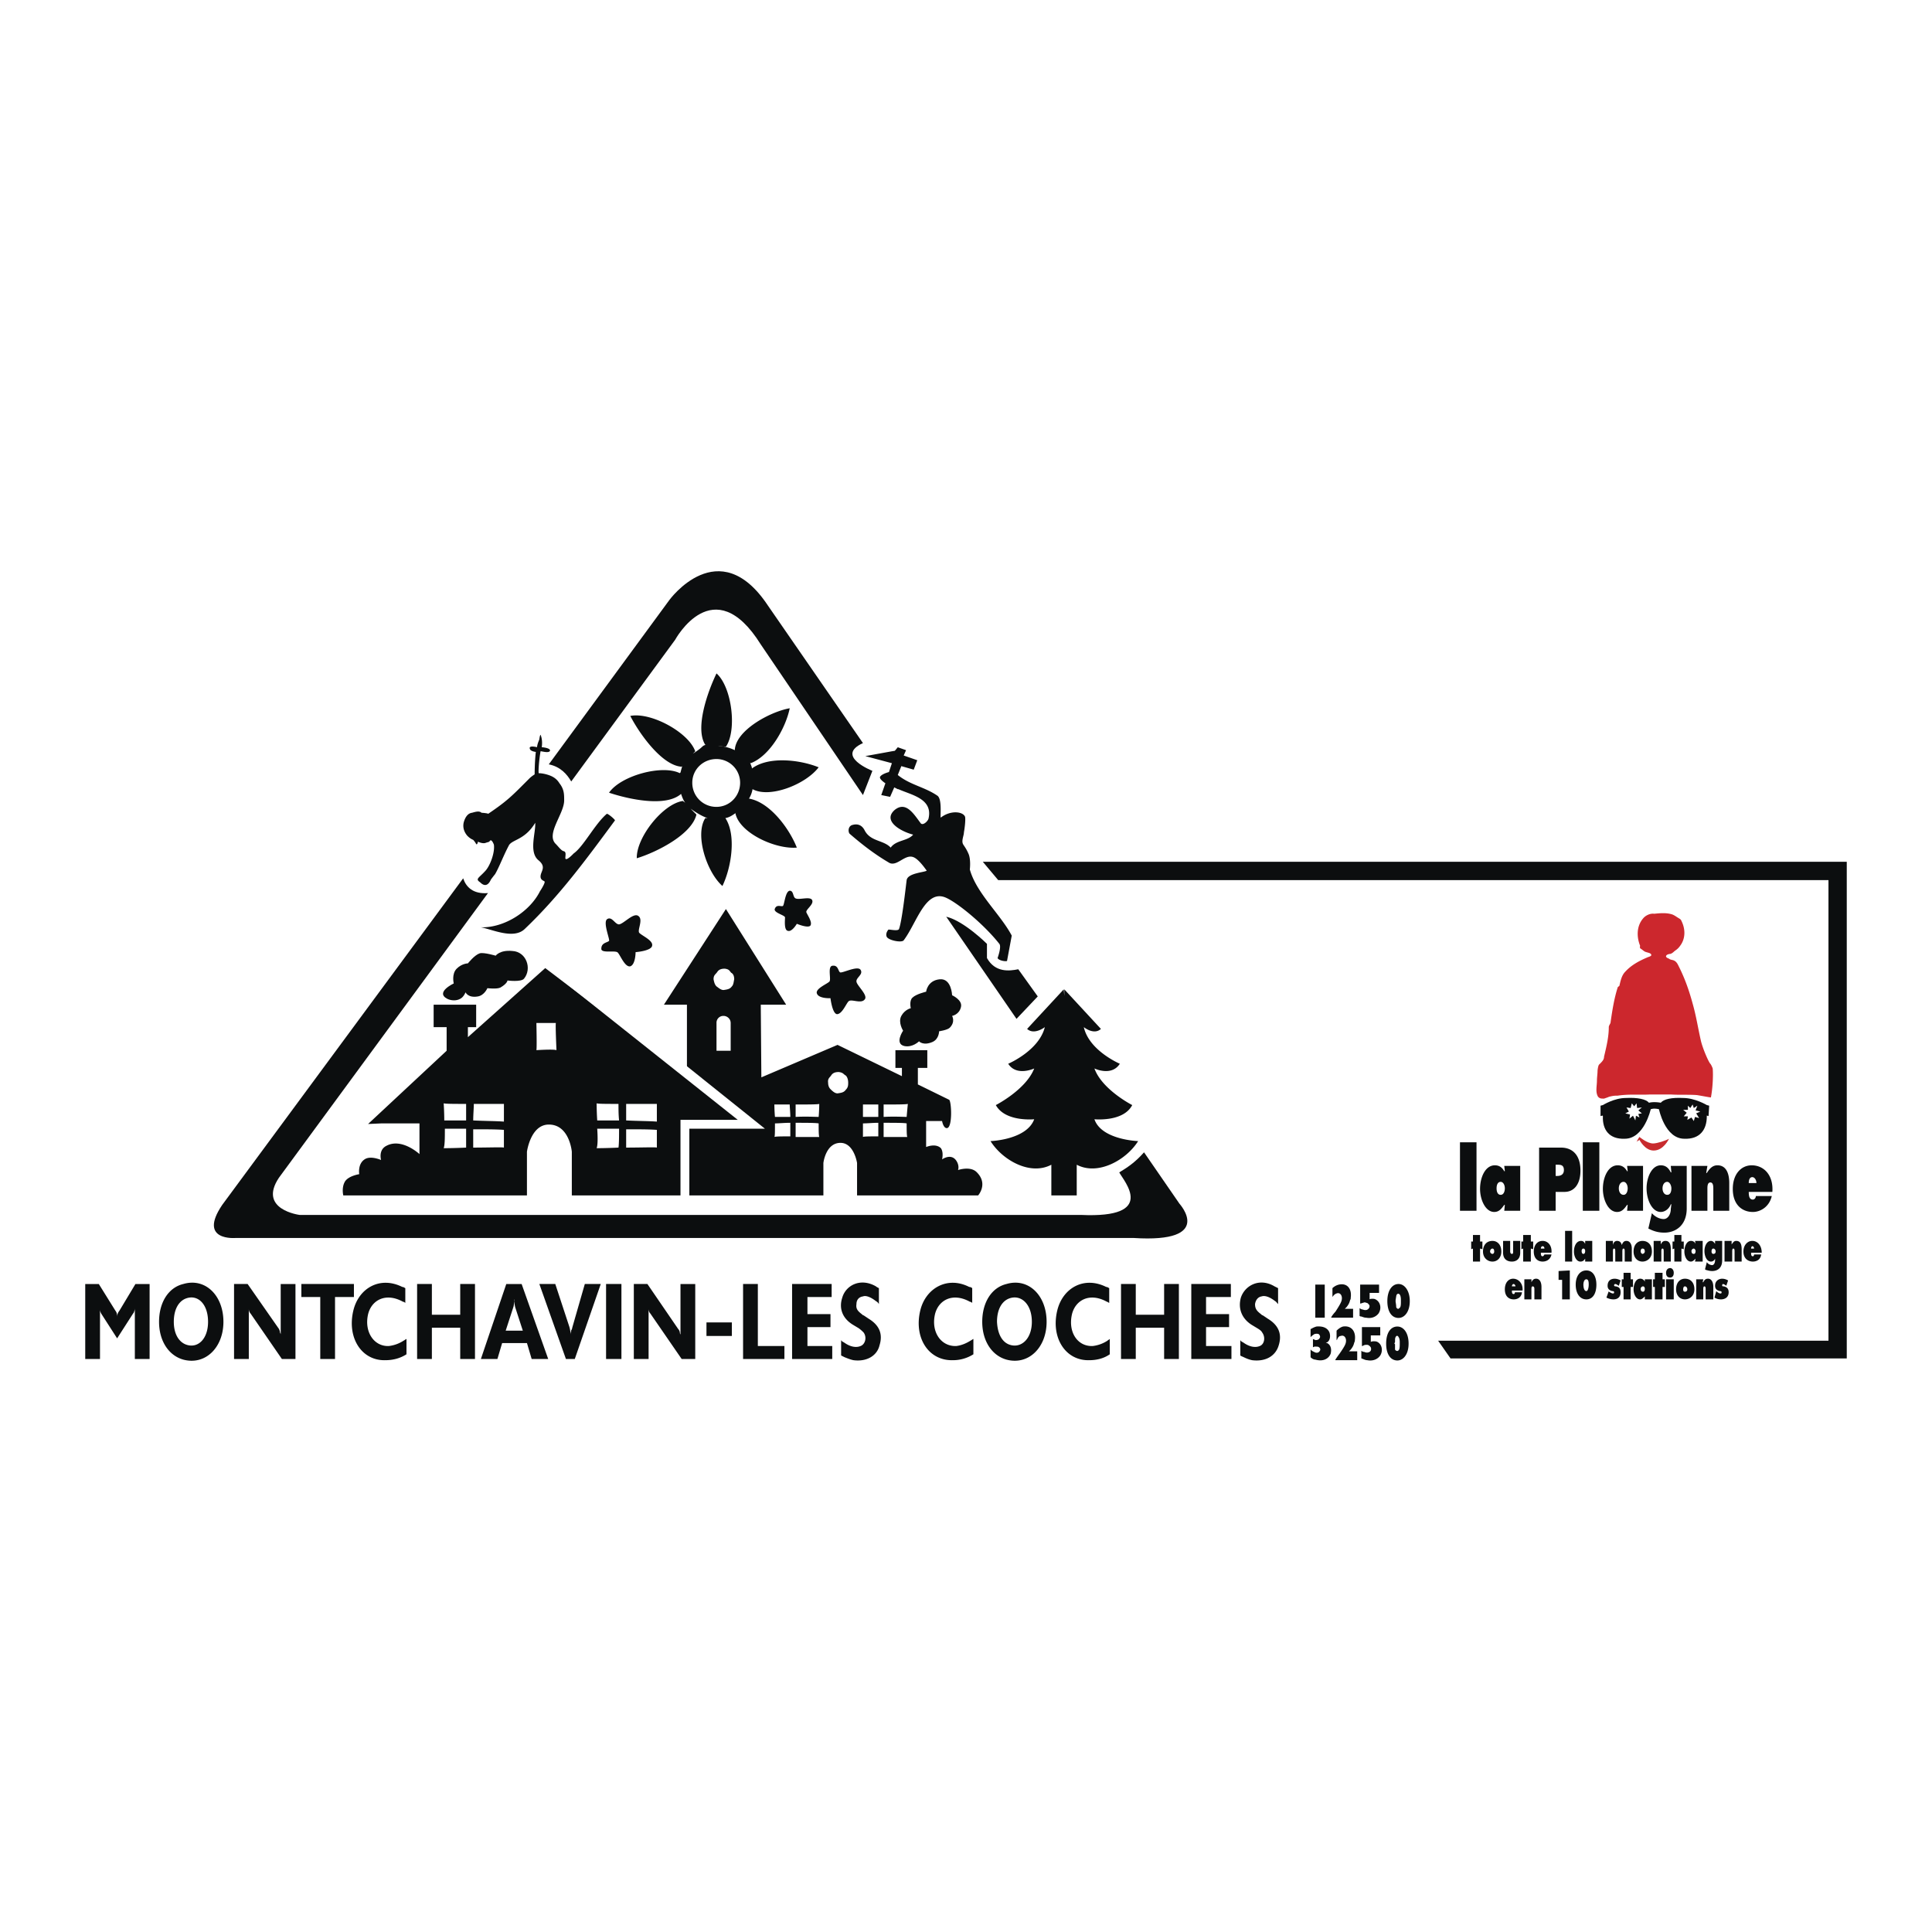 <svg xmlns="http://www.w3.org/2000/svg" width="2500" height="2500" viewBox="0 0 192.756 192.756"><g fill-rule="evenodd" clip-rule="evenodd"><path fill="#fff" d="M0 0h192.756v192.756H0V0z"/><path d="M55.814 78.145c.472.589.472 1.119.472 1.649.059 1.355-1.886 3.417-.825 4.419.235.235.53.648.766.707.295.059.177.412.177.707.059.354.825-.472.825-.472 1.001-.707 2.121-2.945 3.299-3.947.059-.118.884.589.825.648-2.828 3.829-5.538 7.541-9.014 10.84-1.12 1.061-3.299 0-4.36-.177 2.357.059 4.89-1.59 5.892-3.594 0 0 .472-.707.472-.943 0-.118-.413-.118-.413-.53 0-.53.648-.942-.236-1.649-.942-.825-.235-2.71-.294-3.712-1.061 1.768-2.357 1.65-2.651 2.298-.53 1.001-.942 2.121-1.355 2.828-.059.059-.413.53-.413.53-.413.942-.942.412-1.06.294-.531-.354-.177-.413.471-1.12.471-.471 1.001-1.826.883-2.651 0 0-.235-.648-.412-.354-.118.118-.059.059-.412.177-.295.118-.766-.118-.766-.118s-.059.354-.177.236a1.817 1.817 0 0 0-.294-.413c-.118-.059-.295-.118-.589-.412-.354-.413-.471-.884-.354-1.355.118-.413.354-.884.825-.942.235-.059.707-.236.943 0 .059 0 .766.059.648.118 2.003-1.355 2.416-1.826 4.124-3.535.177-.177.354-.295.53-.413 0 0 0-1.237.118-2.239 0 0-.53-.059-.589-.295-.177-.413.707-.176.707-.176.059-.472.236-.707.236-.825.059-.412.118-.412.118-.412s.235.471.118 1.237c0 0 .884.059.825.354-.118.294-.943 0-.943.059-.177 1.001-.236 2.18-.177 2.18.354 0 .766.118.766.118.41.119.94.296 1.294.885zM89.632 78.734c1.296.589 3.476.943 3.004 2.946-.059.235-.53.707-.766.471-.707-.943-1.473-2.239-2.592-1.355-1.296 1.119.648 2.18 1.826 2.475-.53.647-1.709.53-2.239 1.296-.707-.766-2.003-.589-2.592-1.708-.295-.589-.766-.707-1.296-.531-.413.177-.354.766-.176.884 1.296 1.12 2.533 2.062 3.947 2.887.766.354 1.532-.884 2.356-.589.53.177 1.179 1.12 1.355 1.355-.236.177-1.885.235-2.003.942-.118.942-.471 4.124-.766 4.89-.118.236-1.001 0-1.061.059-.294.354-.235.707-.059.825.354.294 1.414.471 1.59.236 1.296-1.708 2.18-5.185 4.242-4.242 1.178.53 3.771 2.651 5.303 4.596.236.294-.178 1.414-.178 1.414.119.236.707.354.943.295l.471-2.534c-1.119-2.121-3.535-4.242-4.182-6.599 0 0 .117-.942-.118-1.532-.177-.413-.294-.589-.53-.943-.235-.354.059-.883.059-1.237.059-.294.177-1.178.118-1.531-.177-.53-1.414-.707-2.416.059-.118.118.177-1.826-.354-2.18-1.296-.884-2.71-1.061-3.947-2.062l.354-.884 1.237.353.354-.942-1.355-.471.236-.53-.825-.294-.294.354-.354.059-2.592.472 2.651.707-.294.883s-.707.177-.884.471c-.118.236.53.648.53.648l-.413 1.178.884.177.413-.943.354.177h.059v-.002zM60.586 91.696c.472-.295.766.53 1.178.53.472-.059 1.473-1.237 1.944-.825.472.354-.117 1.355.059 1.65.236.294 1.414.766 1.296 1.296-.059.53-1.65.648-1.65.648s0 1.237-.53 1.414c-.53.118-1.001-1.12-1.237-1.355-.177-.295-1.709.117-1.65-.413 0-.589.589-.589.766-.766.119-.117-.647-1.885-.176-2.179zM78.792 88.868c.412 0 .294.648.589.766.354.177 1.473-.235 1.65.177s-.589.883-.589 1.178c.059.235.648 1.001.413 1.355-.236.294-1.355-.177-1.355-.177s-.472.825-.884.707c-.413-.059-.294-1.061-.294-1.355-.059-.235-1.237-.472-1.002-.884.177-.412.589-.177.766-.236.175 0 .234-1.472.706-1.531zM85.861 96.762c.294.473-.471.768-.412 1.18s1.178 1.355.825 1.768c-.354.471-1.296-.059-1.591.176-.236.178-.648 1.297-1.178 1.297-.472-.059-.648-1.592-.648-1.592s-1.179.061-1.355-.471c-.177-.471 1.002-.943 1.237-1.178.235-.178-.235-1.592.354-1.592.53-.059.53.531.707.648.117.178 1.767-.707 2.061-.236zM182.838 85.981H98.057l1.533 1.826h82.836v45.955h-38.943l1.236 1.768h39.533V85.981h-1.414z" fill="#0c0e0f"/><path fill="#0c0e0f" d="M145.662 120.801h1.65v-6.834h-1.65v6.834zM149.314 118.562c0-.354.117-.648.412-.648.236 0 .412.295.412.648 0 .293-.117.646-.412.646s-.412-.292-.412-.646zm.766 2.239h1.592v-4.479h-1.592l.059.531h-.059c-.234-.412-.529-.59-.941-.59-.943 0-1.473 1.18-1.473 2.357 0 1.061.529 2.297 1.412 2.297.473 0 .707-.295 1.002-.707h.059l-.059.591zM153.557 120.801h1.65v-1.885h.883c1.002 0 1.592-.826 1.592-2.121 0-1.592-.826-2.299-1.945-2.299h-2.18v6.305zm1.65-4.596h.176c.295 0 .648 0 .648.531 0 .471-.354.588-.648.588h-.176v-1.119zM157.916 120.801h1.65v-6.834h-1.65v6.834zM161.51 118.562c0-.354.178-.648.473-.648.234 0 .412.295.412.648 0 .293-.119.646-.412.646-.295.001-.473-.292-.473-.646zm.826 2.239h1.59v-4.479h-1.59l.059.531h-.059c-.236-.412-.531-.59-.943-.59-.943 0-1.473 1.18-1.473 2.357 0 1.061.529 2.297 1.414 2.297.471 0 .707-.295 1.002-.707h.059l-.059.591zM165.871 118.562c0-.354.176-.648.471-.648.236 0 .412.354.412.648 0 .354-.117.646-.412.646s-.471-.292-.471-.646zm2.414-2.24h-1.59l.059.648h-.059c-.236-.471-.531-.707-1.002-.707-.883 0-1.414 1.18-1.414 2.299s.531 2.355 1.414 2.355c.412 0 .824-.295 1.002-.766h.059l-.059.471c0 .531-.295 1.002-.707 1.002s-.885-.234-1.178-.588l-.354 1.531.117.059c.471.236.941.354 1.473.354 1.119 0 2.238-.707 2.238-2.416v-4.242h.001zM170.348 116.322h-1.59v4.479h1.59v-2.18c0-.236 0-.648.295-.648s.295.412.295.648v2.18h1.59v-2.77c0-.941-.295-1.768-1.178-1.768-.471 0-.766.295-1.061.766h-.059l.118-.707zM176.828 118.916c.119-1.65-.824-2.652-2.062-2.652-1.059 0-1.885.885-1.885 2.357 0 1.59.943 2.297 2.004 2.297.766 0 1.648-.529 1.885-1.59h-1.59c0 .234-.178.354-.295.354-.354 0-.412-.354-.412-.766h2.355zm-2.355-.885c0-.354.117-.588.354-.588.234 0 .412.293.412.588h-.766zM147.666 123.217h-.709v.648h-.176v.766l.176-.061v1.297h.709v-1.297l.234.061v-.766h-.234v-.648zM148.902 123.805c-.531 0-.943.354-.943 1.061 0 .648.473 1.002.943 1.002s.883-.354.883-1.002c0-.708-.412-1.061-.883-1.061zm0 .765c.117 0 .176.119.176.295 0 .119-.059.236-.176.236s-.236-.117-.236-.236c0-.176.119-.295.236-.295zM149.963 123.805v1.18c0 .646.412.883.883.883.414 0 .826-.236.826-.883v-1.18h-.707v1.061c0 .119 0 .236-.119.236-.117 0-.176-.117-.176-.236v-1.061h-.707zM152.732 123.217h-.767v.648h-.176v.766l.176-.061v1.297h.767v-1.297l.235.061v-.766h-.235v-.648zM154.793 124.984c.061-.707-.352-1.18-.883-1.18s-.885.414-.885 1.061c0 .707.414 1.002.885 1.002.354 0 .766-.176.883-.707h-.705c-.061.117-.119.178-.178.178-.176 0-.176-.178-.176-.354h1.059zm-1.059-.414c0-.117.059-.234.176-.234s.178.117.178.234h-.354zM156.148 125.867h.707v-3.062h-.707v3.062zM157.799 124.807c0-.117.059-.236.176-.236.119 0 .178.119.178.236 0 .178-.059.295-.178.295-.118 0-.176-.118-.176-.295zm.353 1.06h.707v-2.062h-.707v.295c-.119-.234-.236-.295-.412-.295-.473 0-.707.531-.707 1.061 0 .473.234 1.002.648 1.002.234 0 .352-.117.471-.295v.294zM160.922 123.805h-.707v2.062h.707v-1.002c0-.117 0-.295.117-.295s.117.178.117.295v1.002h.707v-1.002c0-.117 0-.295.119-.295.117 0 .117.178.117.295v1.002h.707v-1.297c0-.412-.178-.766-.531-.766-.234 0-.354.119-.471.414-.059-.295-.236-.414-.471-.414-.178 0-.354.119-.412.414v-.413h.001zM163.867 123.805c-.471 0-.885.354-.885 1.061 0 .648.414 1.002.885 1.002s.943-.354.943-1.002c.001-.708-.414-1.061-.943-1.061zm0 .765c.176 0 .236.119.236.295 0 .119-.119.236-.236.236-.059 0-.178-.117-.178-.236 0-.176.061-.295.178-.295zM165.693 123.805h-.707v2.062h.766v-1.002c0-.117 0-.295.119-.295.117 0 .117.178.117.295v1.002h.707v-1.236c0-.473-.117-.826-.531-.826-.234 0-.354.119-.471.354v-.354zM167.756 123.217h-.707v.648h-.178v.766l.178-.061v1.297h.707v-1.297l.234.061v-.766h-.234v-.648zM168.758 124.807c0-.117.117-.236.234-.236.059 0 .178.119.178.236 0 .178-.059.295-.178.295-.176 0-.234-.118-.234-.295zm.353 1.06h.766v-2.062h-.766l.059.295a.49.49 0 0 0-.473-.295c-.412 0-.646.531-.646 1.061 0 .473.234 1.002.646 1.002.178 0 .295-.117.473-.295l-.059.294zM170.76 124.865c0-.176.059-.295.178-.295.117 0 .234.119.234.295 0 .119-.059.236-.234.236-.12.001-.178-.117-.178-.236zm1.06-1.06h-.707v.295c-.117-.176-.234-.295-.412-.295-.412 0-.648.531-.648 1.002 0 .531.236 1.061.648 1.061a.44.44 0 0 0 .412-.295v.178c0 .234-.117.471-.295.471a.697.697 0 0 1-.529-.295l-.178.707.061.059c.234.061.412.119.646.119.531 0 1.002-.295 1.002-1.061v-1.946zM172.764 123.805h-.707v2.062h.766v-1.002c0-.117 0-.295.117-.295.119 0 .119.178.119.295v1.002h.707v-1.236c0-.473-.119-.826-.531-.826-.234 0-.295.119-.471.354v-.354zM175.768 124.984c0-.707-.412-1.18-.941-1.18-.473 0-.885.414-.885 1.061 0 .707.471 1.002.943 1.002.354 0 .766-.176.824-.707h-.707c0 .117-.059.178-.117.178-.178 0-.178-.178-.178-.354h1.061zm-1.061-.414c0-.117.059-.234.119-.234.117 0 .176.117.176.234h-.295zM151.906 128.754c.059-.707-.412-1.178-.941-1.178-.473 0-.826.412-.826 1.061 0 .707.414 1.002.885 1.002.354 0 .766-.178.824-.707h-.707c0 .117-.059.176-.117.176-.178 0-.178-.176-.178-.354h1.06zm-1.06-.412c0-.117.061-.236.178-.236.059 0 .176.119.176.236h-.354zM152.791 127.635h-.707v2.004h.707v-1.002c0-.117 0-.295.117-.295.178 0 .178.178.178.295v1.002h.707V128.4c0-.471-.178-.824-.531-.824-.236 0-.354.117-.471.354v-.295zM155.5 127.693h.354v1.946h.767v-2.887l-1.121.059v.882zM158.27 126.752c-.648 0-1.061.588-1.061 1.414 0 .883.412 1.473 1.061 1.473s1.002-.59 1.002-1.473c-.001-.826-.354-1.414-1.002-1.414zm0 .883c.236 0 .236.354.236.531 0 .234-.059.646-.236.646-.236 0-.295-.412-.295-.646 0-.178.058-.531.295-.531zM160.273 129.461c.236.119.471.178.707.178.354 0 .707-.178.707-.707 0-.412-.178-.531-.473-.59-.059 0-.176 0-.176-.117 0-.059.059-.119.117-.119.119 0 .236.119.354.178l.178-.531a1.146 1.146 0 0 0-.59-.176c-.354 0-.707.176-.707.707 0 .354.236.471.473.529.059 0 .176 0 .176.119 0 .117-.059.117-.117.117-.119 0-.295-.117-.412-.176v-.061l-.237.649zM162.689 126.986h-.707v.649h-.177v.765h.177v1.239h.707V128.4h.235v-.765h-.235v-.649zM163.689 128.578c0-.119.119-.236.236-.236s.178.117.178.236c0 .176-.061.295-.178.295-.175 0-.236-.119-.236-.295zm.415 1.061h.707v-2.004h-.707v.236a.487.487 0 0 0-.473-.295c-.412 0-.648.529-.648 1.061 0 .471.236 1.002.648 1.002.178 0 .295-.119.473-.295v.295zM165.871 126.986h-.767v.649h-.176v.765h.176v1.239h.767V128.4h.234v-.765h-.234v-.649zM166.225 129.639h.766v-2.004h-.766v2.004zm.412-3.123c-.236 0-.412.176-.412.471 0 .354.176.473.412.473.176 0 .354-.119.354-.473-.001-.296-.179-.471-.354-.471zM168.109 127.576c-.473 0-.885.354-.885 1.061 0 .648.412 1.002.885 1.002.471 0 .941-.354.941-1.002.001-.707-.411-1.061-.941-1.061zm0 .766c.117 0 .234.117.234.295 0 .176-.117.236-.234.236-.119 0-.178-.061-.178-.236.001-.178.059-.295.178-.295zM169.936 127.635h-.707v2.004h.707v-1.002c0-.117 0-.295.117-.295.119 0 .119.178.119.295v1.002h.766V128.4c0-.471-.178-.824-.531-.824-.234 0-.354.117-.471.354h-.059l.059-.295zM171.055 129.461c.178.119.412.178.648.178.354 0 .766-.178.766-.707 0-.412-.236-.531-.471-.59-.119 0-.178 0-.178-.117 0-.059.059-.119.059-.119.119 0 .295.119.354.178l.178-.531a1.146 1.146 0 0 0-.59-.176c-.295 0-.707.176-.707.707 0 .354.236.471.471.529.061 0 .178 0 .178.119 0 .117-.059.117-.117.117-.119 0-.295-.117-.354-.176l-.059-.061-.178.649z"/><path d="M165.045 91.166c.59-.059 1.18-.118 1.768.059.178.06.354.177.531.295.176.118.354.177.412.354.412.825.412 1.768-.119 2.475a1.745 1.745 0 0 1-.471.471c-.176.118-.295.294-.529.353-.119 0-.295.06-.354.118-.178.177.059.294.234.354.119.118.354.118.473.177.295.118.412.413.529.649.59 1.178 1.002 2.355 1.355 3.652.354 1.236.529 2.416.824 3.711.178.768.766 2.121.943 2.299.059.059.176.295.236.471.059.707 0 1.943-.178 2.887-.117 0-1.002-.176-1.414-.236-.824-.059-1.709 0-2.592-.059h-2.062c-1.002.059-2.062-.059-3.24.119-.295 0-.412 0-.883.117.059 0-.473.176-.473.176-.295 0-.412 0-.59-.176-.293-.471-.117-1.061-.117-1.65 0-.293.059-.646.059-.941 0-.059.059-.59.178-.648.295-.295.471-.471.471-.766.236-1.002.473-1.945.473-2.947 0-.176.176-.354.176-.471.178-1.236.354-2.355.707-3.477 0-.059.117-.117.176-.176.119-.529.236-1.061.59-1.414.59-.648 1.355-1.061 2.18-1.414.119-.059.412-.118.412-.236 0-.235-.412-.235-.646-.354-.119-.059-.236-.177-.414-.294-.117-.059-.059-.236-.059-.294-.354-.884-.354-1.944.295-2.71.236-.298.707-.534 1.119-.474z" fill="#cc272d"/><path d="M165.516 110.668s.59 2.945 2.535 2.945c1.531.059 2.238-.885 2.238-2.238-.059-.178.176.059.176-.061l.061-1-.236-.061s-1.178-.707-2.357-.707c-1.178-.059-1.943.119-2.238.473 0 0-.295-.059-.648-.059-.295 0-.529.059-.529.059-.295-.354-1.119-.531-2.299-.473-1.178 0-2.297.707-2.297.707l-.236.061v1c0 .119.236-.117.236.061-.059 1.354.648 2.297 2.18 2.238 1.943 0 2.592-2.945 2.592-2.945s.178-.061.354-.061c.233 0 .468.061.468.061z" fill="#0c0e0f"/><path d="M163.277 113.908c.059-.061.178-.354.295-.473 0 0 .766.648 1.355.648.412 0 1.297-.295 1.59-.471 0 0-.529 1.178-1.531 1.178-.883 0-1.414-1.061-1.414-1.061l-.295.179z" fill="#c82b2e"/><path fill="#fff" d="M168.992 110.549l.354-.235-.176.471.471.117-.412.178.294.471-.412-.117-.119.412-.234-.354-.414.235.06-.352h-.414l.295-.354-.353-.294h.472v-.413l.235.235.236-.354.117.354zM163.219 111.314l-.059.473-.236-.473-.354.295.059-.412-.471-.117.354-.178-.237-.412.414.059.118-.471.236.295.234-.295.059.471.473-.059-.354.295.354.295-.354.059.117.353-.353-.178z"/><path d="M8.504 135.588h1.473v-5.125.178c0 .176.059.293.118.412l1.591 2.475 1.59-2.475a.458.458 0 0 0 .118-.236c.059-.117.059-.236.059-.354v5.125h1.473v-7.482h-1.414l-1.591 2.652c-.177.234-.236.412-.236.648 0-.236 0-.414-.177-.648l-1.65-2.652H8.504v7.482zM15.869 131.877c0 1.885.942 3.357 2.416 3.771 2.18.588 4.006-1.18 4.006-3.771 0-2.65-1.827-4.418-4.006-3.771-1.474.353-2.416 1.828-2.416 3.771zm1.472 0c0-1.297.53-2.121 1.296-2.357 1.119-.354 2.121.59 2.121 2.357 0 1.709-1.002 2.65-2.121 2.297-.765-.235-1.296-1.059-1.296-2.297zM23.351 135.588h1.473v-5.008c0 .178.059.354.177.473l3.123 4.535h1.355v-7.482h-1.473v5.068c0-.059 0-.119-.059-.178a1.09 1.09 0 0 0-.118-.412l-3.123-4.479h-1.355v7.483zM30.067 129.402h1.886v6.186h1.473v-6.186h1.885v-1.297h-5.244v1.297zM40.437 128.52c-.118-.061-.177-.119-.295-.119-2.239-1.119-4.36.119-4.89 2.357-.648 2.711.825 5.008 3.182 4.949.766 0 1.473-.178 2.121-.59v-1.531c-.117.059-.176.117-.294.176a3.413 3.413 0 0 1-1.473.531c-1.473.059-2.474-1.414-2.062-3.182.354-1.414 1.768-2.18 3.476-1.238.059 0 .177.061.236.119v-1.472h-.001zM41.615 135.588h1.473v-3.121h2.828v3.121h1.473v-7.483h-1.473v3.065h-2.828v-3.065h-1.473v7.483zM47.978 135.588h1.649l.472-1.59h2.475l.471 1.59h1.65l-2.651-7.482h-1.532l-2.534 7.482zm2.475-2.828l.766-2.355c.059-.178.059-.354.059-.531 0-.059.059-.176 0-.234 0 .234.059.471.118.766l.766 2.355h-1.709v-.001zM53.811 128.105l2.651 7.482h.884l2.592-7.482h-1.591l-1.237 4.301-.059.236-.059.059c0 .178-.059.295-.059.473 0-.178 0-.295-.059-.473v-.059l-.059-.236-1.414-4.301h-1.59zM60.468 135.588H62v-7.483h-1.532v7.483zM63.237 135.588h1.473v-5.008c0 .178.059.354.177.473l3.123 4.535h1.355v-7.482h-1.473v5.068c0-.059-.059-.119-.059-.178a.635.635 0 0 0-.177-.412l-3.064-4.479h-1.355v7.483zM70.484 133.291h2.534v-1.355h-2.534v1.355zM74.137 135.588h4.124v-1.295H75.61v-6.188h-1.473v7.483zM79.027 135.588h4.006v-1.295h-2.474v-1.887h2.298v-1.295h-2.298v-1.709h2.415v-1.297h-3.947v7.483zM83.917 135.234c.118.061.235.119.354.178.294.117.589.236.884.295 1.354.176 2.356-.473 2.592-1.473.354-1.119 0-2.004-1.06-2.652l-.531-.354c-.059 0-.118-.059-.177-.117-.471-.354-.589-.59-.53-1.002 0-.412.235-.707.648-.766.294-.117.766.059 1.296.471a.717.717 0 0 1 .295.295v-1.59c-.118-.061-.236-.119-.295-.178-1.532-.883-3.004-.117-3.358 1.119-.354 1.061 0 2.062 1.061 2.711l.589.354c.236.176.354.295.471.412.354.471.177 1.178-.294 1.355-.412.176-1.001.117-1.65-.354-.118-.059-.235-.117-.294-.236v1.532h-.001zM96.997 128.52a.44.44 0 0 0-.294-.119c-2.18-1.119-4.36.119-4.89 2.357-.648 2.711.825 5.008 3.24 4.949a3.8 3.8 0 0 0 2.063-.59v-1.531c-.119.059-.177.117-.295.176-.471.295-.942.473-1.414.531-1.532.059-2.533-1.414-2.121-3.182.354-1.414 1.768-2.18 3.477-1.238a.45.45 0 0 1 .235.119v-1.472h-.001zM97.998 131.877c0 1.885.943 3.357 2.416 3.771 2.18.588 4.006-1.18 4.006-3.771 0-2.65-1.826-4.418-4.006-3.771-1.473.353-2.416 1.828-2.416 3.771zm1.473 0c0-1.297.531-2.121 1.297-2.357 1.119-.354 2.18.59 2.18 2.357 0 1.709-1.061 2.65-2.18 2.297-.766-.235-1.239-1.059-1.297-2.297zM110.666 128.52c-.119-.061-.178-.119-.295-.119-2.238-1.119-4.359.119-4.891 2.357-.648 2.711.824 5.008 3.182 4.949.766 0 1.473-.178 2.062-.59v-1.531c-.059.059-.178.117-.236.176a3.409 3.409 0 0 1-1.473.531c-1.531.059-2.475-1.414-2.062-3.182.354-1.414 1.768-2.18 3.477-1.238.059 0 .117.061.236.119v-1.472zM111.844 135.588h1.472v-3.121h2.829v3.121h1.472v-7.483h-1.472v3.065h-2.829v-3.065h-1.472v7.483zM118.855 135.588h4.006v-1.295h-2.533v-1.887h2.297v-1.295h-2.297v-1.709h2.475v-1.297h-3.948v7.483zM123.744 135.234c.061.061.236.119.354.178.236.117.531.236.826.295 1.414.176 2.355-.473 2.65-1.473.354-1.119 0-2.004-1.061-2.652l-.529-.354c-.061 0-.119-.059-.178-.117-.471-.354-.59-.59-.59-1.002.061-.412.295-.707.648-.766.354-.117.826.059 1.355.471.117.059.178.178.295.295v-1.59c-.117-.061-.236-.119-.354-.178-1.473-.883-2.945-.117-3.357 1.119-.295 1.061.059 2.062 1.061 2.711l.588.354c.295.176.412.295.471.412.354.471.236 1.178-.234 1.355-.412.176-1.002.117-1.65-.354-.117-.059-.234-.117-.295-.236v1.532zM131.227 131.465h.943v-3.299h-.943v3.299zM132.818 131.465h2.18v-.885h-.824l.059-.059.059-.059.059-.059c.236-.295.295-.471.354-.707.059-.059.059-.178.059-.236.119-.883-.354-1.473-1.178-1.295a1.394 1.394 0 0 0-.648.354v.883c.117-.176.236-.295.412-.354.295-.117.531.117.531.471 0 .295-.119.531-.648 1.355a3.168 3.168 0 0 0-.412.531v.06h-.003zM135.646 131.287c.059.059.117.059.176.059.178.061.295.119.473.119.588.117 1-.119 1.236-.412.354-.531.178-1.18-.295-1.414-.117-.059-.176-.059-.295-.059-.117 0-.234 0-.293.059v-.648h.941v-.824h-1.885v1.885h.059c.178-.059.354-.117.412-.117.178.059.295.059.354.176.178.117.119.354 0 .471-.117.119-.295.178-.588.061-.119 0-.178-.061-.295-.119v.763zM138.416 129.814c0 .943.352 1.531.883 1.65.707.176 1.355-.473 1.355-1.65 0-1.061-.531-1.709-1.119-1.709-.648 0-1.119.649-1.119 1.709zm.824 0v-.117c.059-.295.059-.471.117-.531.059-.117.236-.117.295 0 .059.061.117.236.117.531v.236c0 .412-.059.529-.176.588-.059.119-.236.059-.295-.117 0-.117 0-.178-.059-.531l.001-.059zM130.756 135.412c.117.117.295.236.471.236.826.234 1.355-.119 1.533-.59.117-.471 0-.885-.354-1.061h-.119c.059-.059.119-.059.178-.117.234-.178.295-.59.176-.943-.176-.412-.588-.648-1.295-.59a2.116 2.116 0 0 0-.531.236h-.059v.885-.061l.059-.059c.119-.117.236-.176.295-.234.178-.061.354-.061.471 0 .119.117.178.293.061.412-.061.117-.178.176-.414.176-.059-.059-.176-.059-.234-.117v.824c.059 0 .117-.059.176-.059.236 0 .354 0 .412.059.178.117.178.295.061.412-.061.119-.236.178-.414.119-.117-.061-.293-.119-.412-.236-.059-.059-.059-.059-.059-.117v.825h-.002zM133.23 135.707h2.18v-.885h-.824l.059-.059.059-.059.059-.059c.236-.295.295-.473.354-.707a.446.446 0 0 0 .059-.236c.119-.883-.354-1.473-1.178-1.355-.236.059-.471.236-.648.412v1.002c0-.059 0-.059.059-.117.061-.176.178-.354.354-.354.295-.117.531.117.531.471 0 .295-.117.531-.648 1.297-.176.236-.295.412-.412.59v.059h-.004zM135.822 135.529c.059 0 .119.059.178.059.117.061.295.119.412.119.59.117 1.061-.119 1.297-.473.293-.471.176-1.119-.295-1.354-.119-.059-.236-.059-.354-.059-.059 0-.178 0-.295.059v-.648h.943v-.826h-1.828v1.887h.061c.176-.119.293-.119.412-.119.176 0 .234.061.354.178.117.117.117.354 0 .471-.119.119-.354.178-.59.059a.457.457 0 0 1-.295-.117v.764zM138.297 134.057c0 .943.354 1.531.885 1.65.707.176 1.354-.473 1.354-1.65 0-1.119-.529-1.709-1.119-1.709-.649 0-1.12.59-1.12 1.709zm.824 0c0-.059.061-.117.061-.176 0-.236 0-.412.059-.473.059-.176.234-.176.295 0 .059.061.117.236.117.473v.234c0 .473-.059.59-.178.648-.059.059-.234 0-.293-.117v-.531l-.061-.058zM109.191 111.668s2.889.295 3.771-1.414c0 0-3.004-1.531-3.771-3.652 0 0 1.709.824 2.535-.471 0 0-3.064-1.297-3.594-3.654 0 0 1 .826 1.707.178l-3.652-3.947v.648l-.059-.648-3.652 3.947c.707.648 1.768-.178 1.768-.178-.59 2.357-3.654 3.654-3.654 3.654.826 1.295 2.594.471 2.594.471-.826 2.121-3.83 3.652-3.83 3.652.943 1.709 3.83 1.414 3.83 1.414-.766 2.062-4.359 2.18-4.359 2.18 1.178 1.887 3.945 3.477 6.068 2.357v3.064h2.533v-3.064c2.119 1.119 4.947-.471 6.127-2.357 0 0-3.655-.118-4.362-2.18zM97.408 116.912c-.647-.59-1.826-.176-1.826-.176s.177-.414-.177-.943c-.53-.766-1.414-.119-1.414-.119s.177-.707-.118-1.119c-.53-.529-1.473-.117-1.473-.117v-2.592h1.591s.118.707.472.707c.589 0 .471-2.652.235-2.828l-3.122-1.531v-1.65h.942v-1.768h-3.182v1.768h.648v.824l-6.422-3.121-7.601 3.24-.059-7.248h2.533l-6.01-9.544-6.186 9.544h2.297v7.07L54.4 96.586l-7.718 6.893v-1.002h.825v-2.238h-4.242v2.238h1.296v2.357l-7.836 7.307 1.355-.061h3.771v3.064s-1.768-1.65-3.3-.824c-.825.412-.53 1.414-.53 1.414s-1.061-.473-1.649-.061c-.707.473-.53 1.475-.53 1.475s-1.178.176-1.473.824c-.295.59-.118 1.297-.118 1.297h18.323v-4.361s.354-2.65 2.121-2.709c2.121-.059 2.356 2.709 2.356 2.709v4.361H82.15v-3.24s.235-2.062 1.768-2.004c1.296.059 1.591 2.004 1.591 2.004v3.24h12.078c-.001.001 1.059-1.179-.179-2.357zm-50.903-6.775v1.65h-2.18c0-.885-.059-1.709-.059-1.709.177.059 1.12.059 2.239.059zm0 4.359c-1.179.059-2.239.059-2.239.059.118-.293.118-1.061.118-1.943h2.121v1.884zm.707 0v-1.826c1.178 0 2.356 0 3.063.059v1.768c-.117-.059-1.59-.001-3.063-.001zm3.064-2.592c-.707-.059-1.885-.059-3.063-.117 0-.59.059-1.18.059-1.65h3.005l-.001 1.767zm11.43-1.767c0 .471 0 1.061.059 1.65h-2.18c-.059-.885-.059-1.709-.059-1.709.118.059 1.06.059 2.18.059zm0 4.359c-1.178.059-2.18.059-2.18.059.118-.293.118-1.061.059-1.943h2.18c-.001.765-.001 1.472-.059 1.884zm.766 0v-1.826c1.178 0 2.356 0 3.063.059v1.768c-.118-.059-1.59-.001-3.063-.001zm3.063-2.592c-.707-.059-1.885-.059-3.063-.117v-1.65h3.063v1.767zm-12.019-7.129c.059-.176 0-2.711 0-2.711h1.944c-.059.119.059 2.711.059 2.711-.294-.117-2.003 0-2.003 0zm25.334 6.659h-1.532c-.059-.648-.059-1.297-.059-1.238h1.532c.001.294.059.765.059 1.238zm-7.364-9.37a.68.68 0 0 1 .707-.707c.354 0 .707.295.707.707v2.77h-1.414v-2.77zm7.364 11.313c-.825 0-1.473 0-1.591.059.059 0 .059-.648.059-1.355.413 0 .943-.059 1.532-.059v1.355zm.53.059v-1.414c1.002 0 1.944 0 2.298.059 0 .59 0 1.18.059 1.355H79.38zm2.298-2.002c-.354 0-1.296-.059-2.298 0v-1.238c1.061 0 2.239 0 2.357-.059 0 0 0 .59-.059 1.297zm5.951 0h-1.532v-1.238h1.532v1.238zm0 1.943c-.825 0-1.473 0-1.532.059v-1.355c.471 0 1.001-.059 1.532-.059v1.355zm.53.059v-1.414c1.061 0 2.003 0 2.298.059 0 .59 0 1.18.059 1.355h-2.357zm2.298-2.002c-.295 0-1.237-.059-2.298 0v-1.238c1.12 0 2.239 0 2.416-.059 0 0-.059.59-.118 1.297zm-6.068-2.711c-.177.236-.354.295-.766.354-.295.059-.589-.236-.766-.412-.177-.178-.236-.412-.236-.648-.059-.412.177-.529.295-.707.177-.295.471-.354.766-.354.471.059.471.236.707.354.176.178.235.471.235.707s0 .469-.235.706zM73.018 98.412c-.177.236-.354.295-.766.354-.294.059-.589-.236-.766-.354-.177-.176-.236-.412-.295-.707 0-.412.177-.471.354-.707.176-.295.471-.354.766-.354.471.059.471.236.647.412.236.119.295.412.295.648-.059.237-.059.532-.235.708z" fill="#0c0e0f"/><path d="M90.221 104.363c-1.001-.236-.118-1.533-.118-1.533s-.53-.824-.177-1.473c.354-.646.943-.766.943-.766s-.177-.766.176-1.061c.354-.354 1.355-.588 1.355-.588s.118-1.119 1.355-1.238c1.178-.117 1.237 1.592 1.237 1.592s1.061.471.884 1.178c-.177.766-.884.883-.884.883s.354.59-.236 1.18c-.236.234-1.061.354-1.061.354s0 .766-.648 1.061c-.943.412-1.355-.059-1.355-.059s-.646.646-1.471.47zM52.279 97.646c-.294.354-1.649.178-1.649.178s0 .293-.707.705c-.354.178-1.296.061-1.296.061s-.294.707-.942.824c-1.001.176-1.237-.412-1.237-.412s-.177.471-.53.648c-.413.234-.943.176-1.296 0-1.237-.648.648-1.533.648-1.533s-.236-.941.294-1.473c.53-.529 1.12-.529 1.12-.529s.647-.826 1.178-1.002c.413-.118 1.591.236 1.591.236s.413-.589 1.65-.471c1.412.058 2.001 1.767 1.176 2.768zM56.992 77.968l10.37-14.14s3.829-7.07 8.543.471l10.192 15.024.942-2.416s-3.771-1.473-.942-2.769L76.611 60.41c-4.89-7.365-9.839-.531-9.839-.531l-12.019 16.38c1.179.237 1.827 1.002 2.239 1.709zM98.469 95.584V94.17s-2.297-2.298-4.064-2.71l7.012 10.192 2.121-2.238-1.945-2.711c-.884.178-2.298.354-3.124-1.119z" fill="#0c0e0f"/><path d="M117.676 120.094l-3.535-5.127c-.941 1.062-1.707 1.533-2.473 2.004.471.885 3.828 4.596-3.83 4.242H29.891s-4.184-.529-2.062-3.711l20.856-28.399c-1.473.118-2.18-.589-2.475-1.473l-24.038 32.581c-2.475 3.654 1.355 3.301 1.355 3.301h89.552c8.191.529 4.597-3.418 4.597-3.418z" fill="#0c0e0f"/><path fill="#fff" d="M67.892 119.387v-7.66h5.715L53.575 95.82l.825-.766 21.917 17.557h-7.541v6.776h-.884z"/><path d="M81.678 76.554c-1.885-.766-5.008-1.119-6.658.118 0-.176-.118-.354-.176-.589l.059.059c1.886-.707 3.477-3.477 3.889-5.479-2.003.354-5.42 2.239-5.479 4.183a4.517 4.517 0 0 0-1.061-.354c-.235-.059-.471-.059-.648-.059l.825.059c1.12-1.65.589-5.951-.942-7.306-.884 1.827-2.18 5.479-1.119 7.129h.176c-.413 0-.413.177-.825.472-.235.177-.413.294-.589.412l.235-.235c-.648-1.885-4.419-3.947-6.481-3.535.943 1.827 3.182 4.949 5.126 5.067l.059-.059a9.477 9.477 0 0 0-.177.648c-.059 0-.059.059-.059.059-1.768-.884-5.892.236-7.07 1.944 1.944.648 5.656 1.473 7.188.118.118.354.235.648.413.884l-.236-.177c-2.003.294-4.654 3.652-4.595 5.715 1.944-.589 5.479-2.356 5.951-4.36l-.589-.589c.412.295 1.12.766 1.708.942h-.235c-1.061 1.65.117 5.362 1.708 6.776.884-1.827 1.414-5.067.295-6.776.354-.059.648-.235 1.061-.53l-.059.059c.413 1.944 3.947 3.594 6.127 3.417-.766-1.944-2.71-4.537-4.772-4.89.177-.294.294-.589.354-.943 1.707.943 5.3-.471 6.596-2.18z" fill="#0c0e0f"/><path d="M73.842 78.086c0 1.354-1.061 2.415-2.356 2.415a2.39 2.39 0 0 1-2.416-2.415c0-1.297 1.06-2.357 2.416-2.357a2.364 2.364 0 0 1 2.356 2.357z" fill="#fff"/></g></svg>